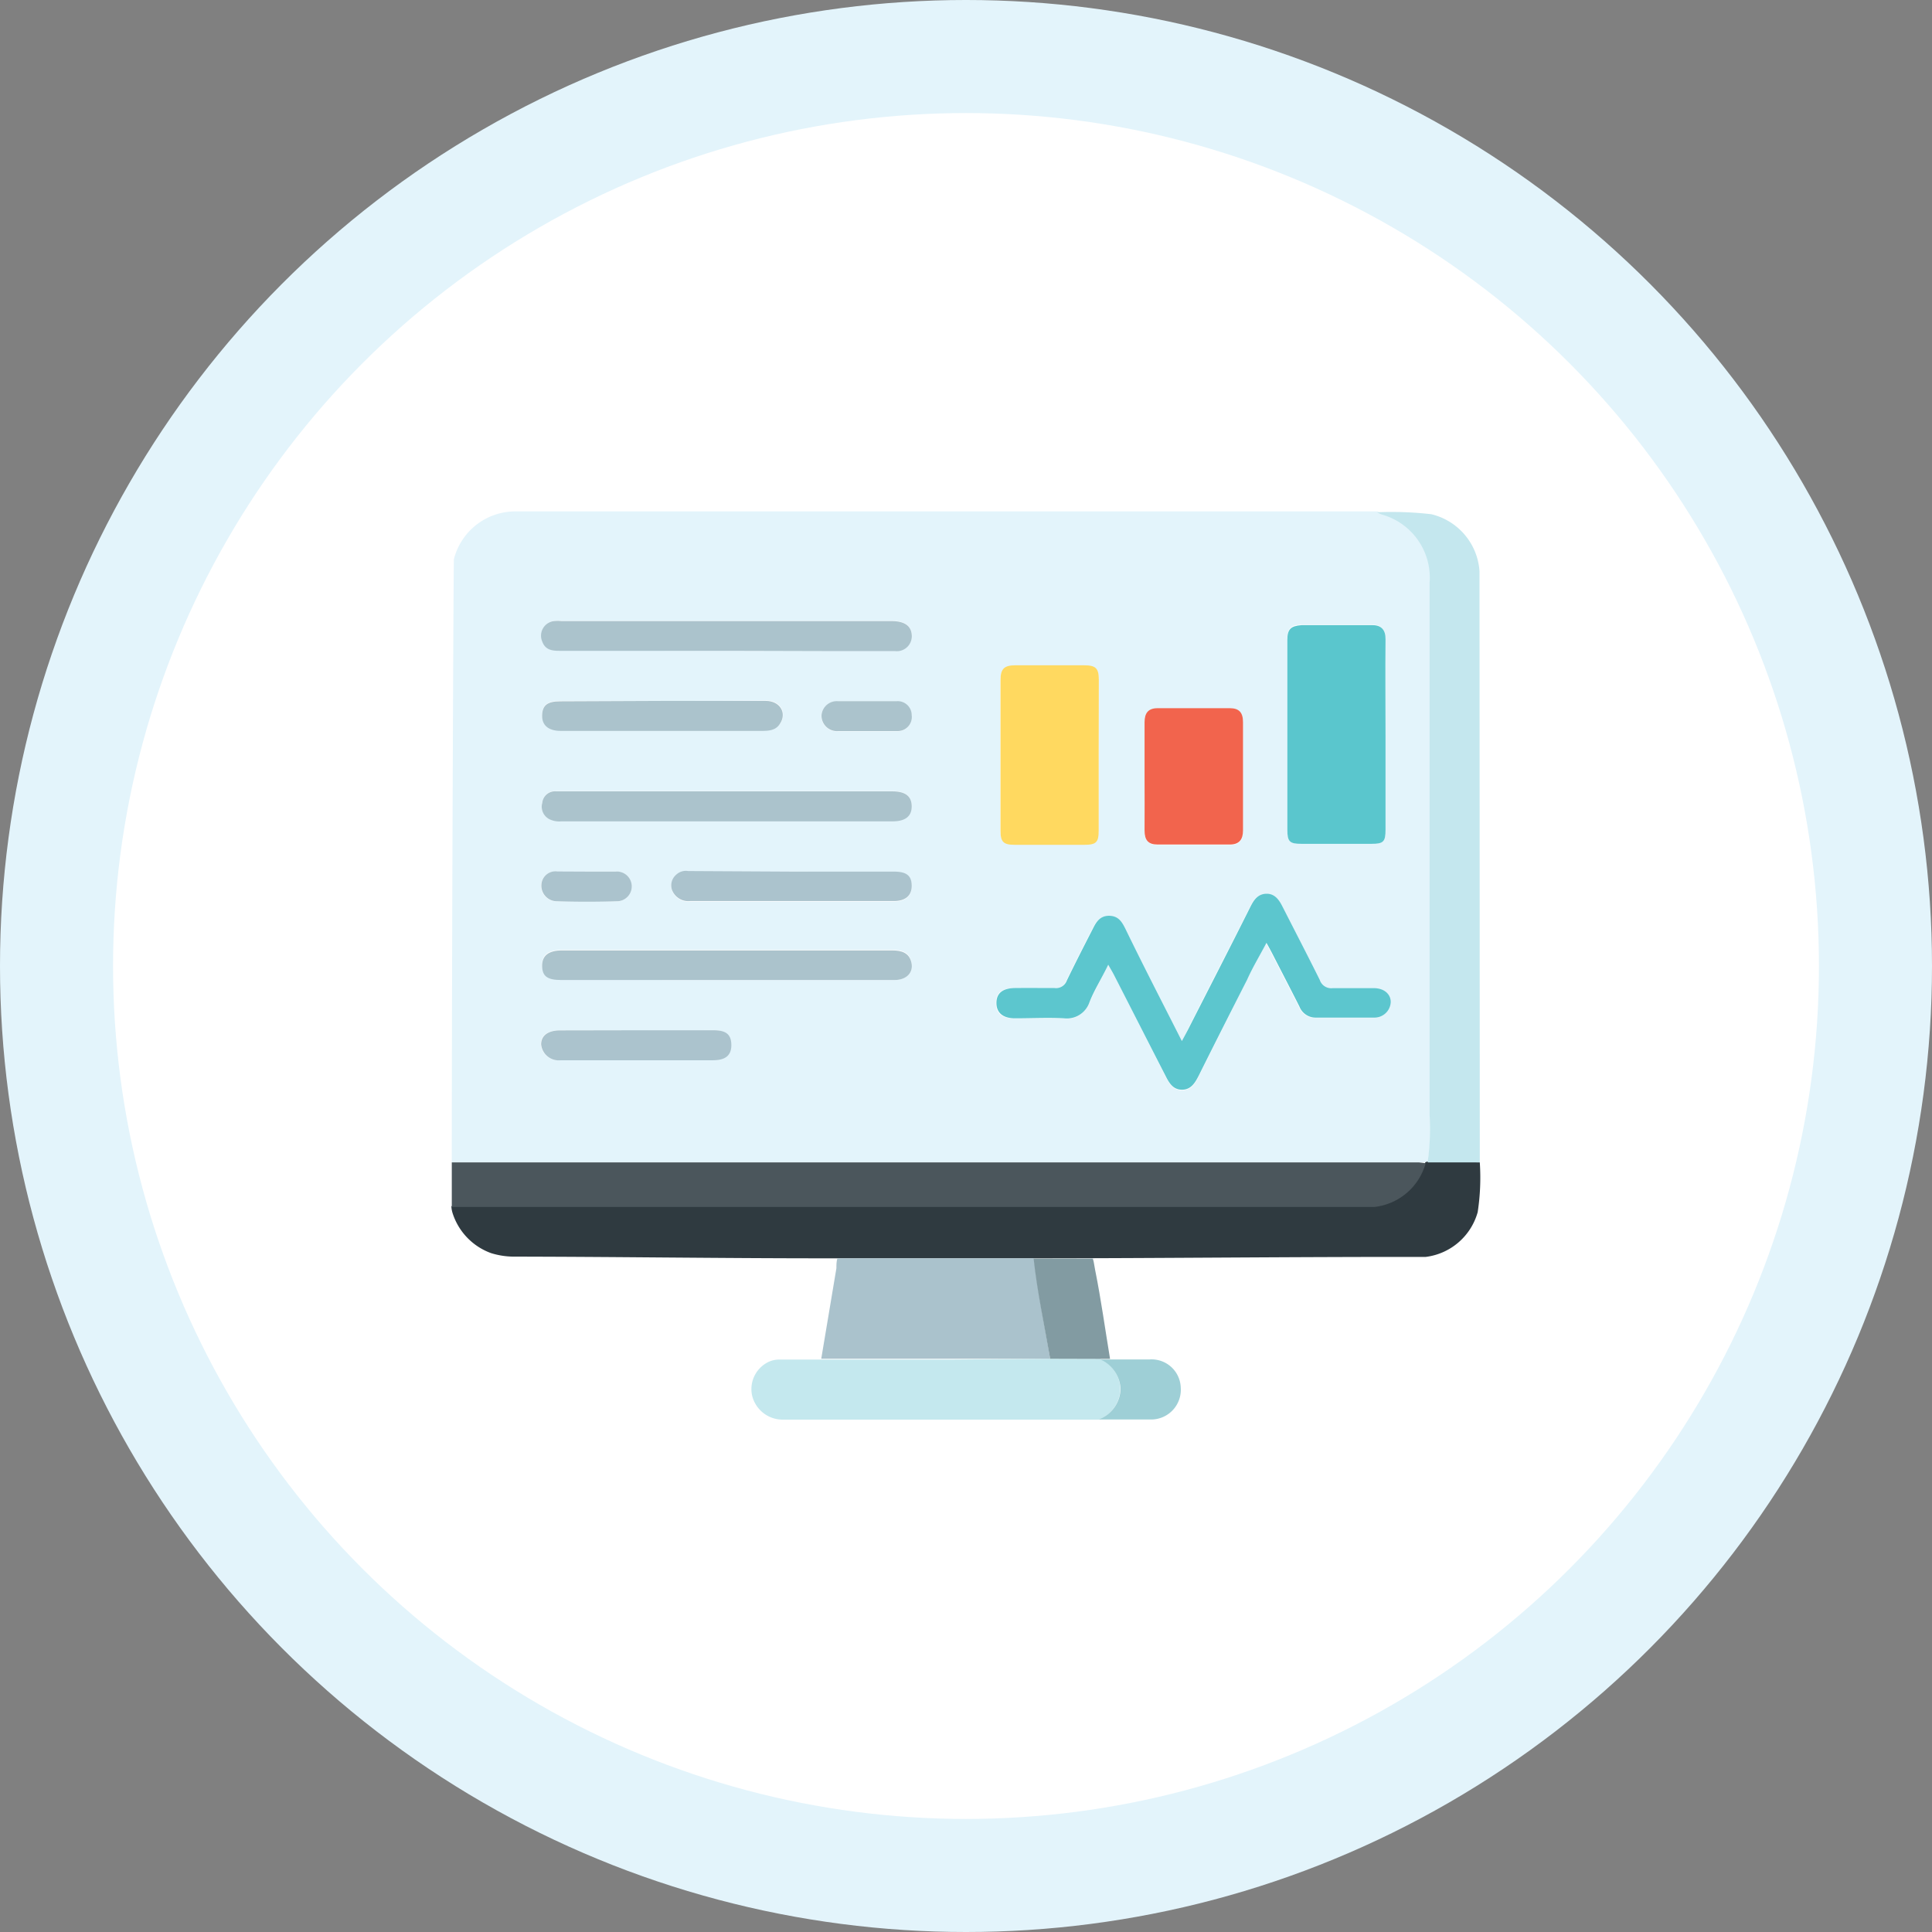<svg xmlns="http://www.w3.org/2000/svg" id="e82be5fb-9919-4f95-9bbf-d6696a1f0eb2" data-name="Layer 1" viewBox="0 0 137.74 137.74"><rect x="0" y="0" width="137.74" height="137.74" fill="#808080" stroke="none"/><defs><style>.bf1f22b4-c0e4-4d3d-8376-1130ba05ecf7{fill:#e3f4fb;}.bce2ca23-c73e-4583-9b69-706813c5ecbb{fill:#fff;}.a1b62448-3547-4bde-9295-c58a3efe410a{fill:#2f3a40;}.b526a698-fffc-4197-ad70-567c7b355625{fill:#4b565c;}.a59e7b53-e4b8-4278-ab26-52fe91644cdb{fill:#c4e7ee;}.a42a2024-9c6c-473e-aa4a-36d58c9dd32c{fill:#5ac6cd;}.fc9263bf-de1d-4820-8a86-e38ede03428e{fill:#5cc6ce;}.a611b268-f0e6-49b8-ad57-051a61f03cc7{fill:#ffd960;}.a8e80485-6bc0-4182-80d3-b53c6dc766e4{fill:#f2644d;}.f5b68cf0-1f45-4c0e-97fa-24f23b0358de{fill:#abc3cc;}.b276aeb1-0d20-4890-9dd9-200696b0a58d{fill:#abc3cd;}.aba2796a-43b3-4a9a-8c85-1dc5dc3df0a4{fill:#c4e8ee;}.b4915ee9-abd5-4e4d-a1fc-fab311c130a1{fill:#aac2cc;}.a34a6aa9-0c66-472a-8efb-d32c50998cf1{fill:#829ba2;}.f098dfd3-fbd4-49ab-808c-8b715d71dc22{fill:#9ecfd6;}</style></defs><circle class="bf1f22b4-c0e4-4d3d-8376-1130ba05ecf7" cx="68.87" cy="68.87" r="68.87"></circle><circle class="bce2ca23-c73e-4583-9b69-706813c5ecbb" cx="68.87" cy="68.87" r="60.81"></circle><path class="bf1f22b4-c0e4-4d3d-8376-1130ba05ecf7" d="M38.34,89c0-14.22.12-42.86.15-43a4.52,4.52,0,0,1,4.4-3.41h61.45a1.53,1.53,0,0,0,.31.16,4.67,4.67,0,0,1,3.42,4.89c0,12.63,0,25.26,0,37.89a16.91,16.91,0,0,1-.14,3.41l-.14.06-.49,0Zm66.57-30.46c0-2.29,0-4.58,0-6.87,0-.66-.3-1-.92-1-1.7,0-3.39,0-5.08,0-.78,0-1,.29-1,1.06V65.27c0,.86.16,1,1,1h5c.86,0,1-.15,1-1Q104.92,61.93,104.91,58.57ZM90.39,80.35c-1.39-2.75-2.74-5.38-4.07-8-.25-.5-.52-.91-1.15-.92s-.92.43-1.16.91c-.63,1.23-1.26,2.46-1.86,3.7a.82.82,0,0,1-.89.54c-.93,0-1.86,0-2.79,0s-1.35.34-1.34,1.09.47,1.06,1.33,1.07c1.17,0,2.34,0,3.5,0a1.7,1.7,0,0,0,1.84-1.14c.39-.88.86-1.72,1.34-2.68.18.32.29.5.39.69C86.76,78,88,80.44,89.22,82.86c.26.51.53,1,1.18,1s.93-.48,1.19-1C92.73,80.57,93.88,78.3,95,76c.43-.85.89-1.7,1.38-2.63.2.35.33.6.46.85.63,1.23,1.27,2.46,1.89,3.69a1.24,1.24,0,0,0,1.17.79c1.38,0,2.77,0,4.15,0a1.16,1.16,0,0,0,1.19-1.1c0-.61-.47-1-1.2-1-1,0-2,0-2.94,0a.86.86,0,0,1-.92-.59c-.88-1.77-1.79-3.52-2.69-5.29-.24-.46-.53-.87-1.13-.85s-.86.41-1.1.88c-1.48,2.94-3,5.87-4.47,8.8C90.71,79.76,90.59,80,90.39,80.35ZM84.46,60V54.61c0-.84-.22-1-1.07-1q-2.43,0-4.86,0c-.82,0-1.07.25-1.08,1.06V65.27c0,.8.23,1,1,1h5c.81,0,1-.16,1-1Zm3.27,1.51c0,1.29,0,2.57,0,3.86,0,.65.26,1,.93,1,1.72,0,3.43,0,5.15,0,.67,0,.94-.32.94-1q0-3.86,0-7.72c0-.64-.27-1-.94-1-1.72,0-3.43,0-5.15,0-.67,0-.93.31-.93,1C87.74,58.91,87.73,60.19,87.73,61.48ZM57.85,52.53h7.51c1.53,0,3.06,0,4.58,0a1.07,1.07,0,0,0,1.19-1.19c-.06-.63-.54-.95-1.44-.95H46.22a2.69,2.69,0,0,0-.57,0,1.05,1.05,0,0,0-.82,1.46c.2.58.67.66,1.21.66Zm.1,10H45.79a.91.91,0,0,0-1,.82,1,1,0,0,0,.64,1.22,1.53,1.53,0,0,0,.7.1H69.74c.92,0,1.39-.37,1.39-1.07s-.45-1.07-1.37-1.07ZM57.88,76h.5c3.85,0,7.69,0,11.53,0,.84,0,1.37-.54,1.2-1.28s-.71-.87-1.37-.87H46.2c-1,0-1.44.37-1.42,1.11s.36,1,1.37,1C50.06,76,54,76,57.88,76ZM53.3,56.1H46.08c-.94,0-1.29.29-1.3,1s.45,1.1,1.34,1.11h14.3c.51,0,1,0,1.34-.5.5-.79,0-1.63-1-1.64C58.26,56.09,55.78,56.1,53.3,56.1Zm9.25,12.17H55.19a1,1,0,0,0-.85.26,1,1,0,0,0-.3,1.09,1.25,1.25,0,0,0,1.3.79c4.84,0,9.67,0,14.51,0,.83,0,1.29-.41,1.28-1.1s-.36-1-1.29-1Zm-11,11.31h-5.5c-.87,0-1.37.37-1.37,1a1.26,1.26,0,0,0,1.39,1.13q5.43,0,10.86,0c.84,0,1.3-.39,1.31-1.07s-.36-1.07-1.27-1.07ZM48,68.27H45.85a1,1,0,0,0-1.14.93,1.11,1.11,0,0,0,1,1.19c1.49,0,3,0,4.49,0A1.06,1.06,0,1,0,50,68.27Zm19.91-10h0c.73,0,1.47,0,2.21,0a1,1,0,0,0,1-1.13,1,1,0,0,0-1.07-1c-1.4,0-2.8,0-4.2,0a1.09,1.09,0,0,0-1.16,1,1.1,1.1,0,0,0,1.2,1.13Z" transform="translate(-6.13 -6.13)"></path><path class="a1b62448-3547-4bde-9295-c58a3efe410a" d="M111.63,89a16.22,16.22,0,0,1-.15,3.55,4.41,4.41,0,0,1-3.7,3.19l-1.43,0c-8.55,0-17.11.09-25.66.1h-.84l-7.54,0c-2.16,0-4.32,0-6.48,0h-1c-7.37,0-14.75-.11-22.12-.12a5.54,5.54,0,0,1-1.57-.25,4.48,4.48,0,0,1-2.73-2.81,1.94,1.94,0,0,1-.1-.54h65.77a4.28,4.28,0,0,0,3.66-3.12l.14-.06Z" transform="translate(-6.13 -6.13)"></path><path class="b526a698-fffc-4197-ad70-567c7b355625" d="M107.77,89.06a4.28,4.28,0,0,1-3.66,3.12H38.34V89h68.94Z" transform="translate(-6.13 -6.13)"></path><path class="a59e7b53-e4b8-4278-ab26-52fe91644cdb" d="M111.63,89l-3.72,0a16.91,16.91,0,0,0,.14-3.41c0-12.63,0-25.26,0-37.89a4.67,4.67,0,0,0-3.42-4.89,1.53,1.53,0,0,1-.31-.16,24.79,24.79,0,0,1,3.85.14,4.49,4.49,0,0,1,3.44,4.06Z" transform="translate(-6.13 -6.13)"></path><path class="a42a2024-9c6c-473e-aa4a-36d58c9dd32c" d="M104.91,58.57q0,3.36,0,6.72c0,.85-.15,1-1,1h-5c-.84,0-1-.16-1-1V51.76c0-.77.24-1,1-1.06,1.69,0,3.38,0,5.08,0,.62,0,.93.34.92,1C104.89,54,104.91,56.28,104.91,58.57Z" transform="translate(-6.13 -6.13)"></path><path class="fc9263bf-de1d-4820-8a86-e38ede03428e" d="M90.39,80.35c.2-.36.32-.59.44-.82,1.49-2.93,3-5.86,4.47-8.8.24-.47.52-.86,1.1-.88s.89.39,1.13.85c.9,1.77,1.81,3.52,2.69,5.29a.86.86,0,0,0,.92.59c1,0,2,0,2.94,0,.73,0,1.21.43,1.2,1a1.16,1.16,0,0,1-1.19,1.1c-1.38,0-2.77,0-4.15,0a1.24,1.24,0,0,1-1.17-.79c-.62-1.23-1.26-2.46-1.89-3.69-.13-.25-.26-.5-.46-.85-.49.93-1,1.78-1.38,2.63-1.16,2.28-2.31,4.55-3.45,6.84-.26.51-.55,1-1.19,1s-.92-.48-1.18-1C88,80.44,86.76,78,85.53,75.6c-.1-.19-.21-.37-.39-.69-.48,1-1,1.8-1.34,2.68A1.7,1.7,0,0,1,82,78.73c-1.16-.06-2.33,0-3.5,0-.86,0-1.32-.39-1.33-1.07s.39-1.08,1.34-1.09,1.86,0,2.79,0a.82.82,0,0,0,.89-.54c.6-1.24,1.23-2.47,1.86-3.7.24-.48.51-.92,1.16-.91s.9.42,1.15.92C87.65,75,89,77.6,90.39,80.35Z" transform="translate(-6.13 -6.13)"></path><path class="a611b268-f0e6-49b8-ad57-051a61f03cc7" d="M84.46,60v5.36c0,.8-.17,1-1,1h-5c-.8,0-1-.22-1-1V54.62c0-.81.26-1.06,1.08-1.06q2.43,0,4.86,0c.85,0,1.06.21,1.07,1Z" transform="translate(-6.13 -6.13)"></path><path class="a8e80485-6bc0-4182-80d3-b53c6dc766e4" d="M87.73,61.48c0-1.29,0-2.57,0-3.86,0-.65.26-1,.93-1,1.72,0,3.43,0,5.15,0,.67,0,.94.32.94,1q0,3.87,0,7.72c0,.64-.27,1-.94,1-1.72,0-3.43,0-5.15,0-.67,0-.93-.31-.93-1C87.74,64.05,87.73,62.77,87.73,61.48Z" transform="translate(-6.13 -6.13)"></path><path class="f5b68cf0-1f45-4c0e-97fa-24f23b0358de" d="M57.85,52.53H46c-.54,0-1-.08-1.21-.66a1.05,1.05,0,0,1,.82-1.46,2.69,2.69,0,0,1,.57,0H69.69c.9,0,1.38.32,1.44.95a1.07,1.07,0,0,1-1.19,1.19c-1.52,0-3,0-4.58,0Z" transform="translate(-6.13 -6.13)"></path><path class="f5b68cf0-1f45-4c0e-97fa-24f23b0358de" d="M58,62.55H69.76c.92,0,1.37.35,1.37,1.07s-.47,1.07-1.39,1.07H46.13a1.53,1.53,0,0,1-.7-.1,1,1,0,0,1-.64-1.22.91.91,0,0,1,1-.82H58Z" transform="translate(-6.13 -6.13)"></path><path class="f5b68cf0-1f45-4c0e-97fa-24f23b0358de" d="M57.88,76c-3.91,0-7.82,0-11.73,0-1,0-1.36-.27-1.37-1s.45-1.11,1.42-1.11H69.74c.66,0,1.21.16,1.37.87S70.75,76,69.91,76c-3.84,0-7.68,0-11.53,0Z" transform="translate(-6.13 -6.13)"></path><path class="f5b68cf0-1f45-4c0e-97fa-24f23b0358de" d="M53.3,56.1c2.48,0,5,0,7.43,0,1,0,1.53.85,1,1.64-.31.49-.83.5-1.34.5H46.12c-.89,0-1.36-.4-1.34-1.11s.36-1,1.3-1Z" transform="translate(-6.13 -6.13)"></path><path class="b276aeb1-0d20-4890-9dd9-200696b0a58d" d="M62.55,68.27h7.29c.93,0,1.28.29,1.29,1s-.45,1.1-1.28,1.1c-4.84,0-9.67,0-14.51,0a1.25,1.25,0,0,1-1.3-.79,1,1,0,0,1,.3-1.09,1,1,0,0,1,.85-.26Z" transform="translate(-6.13 -6.13)"></path><path class="b276aeb1-0d20-4890-9dd9-200696b0a58d" d="M51.56,79.58H57c.91,0,1.27.31,1.27,1.07s-.47,1.07-1.31,1.07q-5.43,0-10.86,0a1.26,1.26,0,0,1-1.39-1.13c0-.64.5-1,1.37-1Z" transform="translate(-6.13 -6.13)"></path><path class="b276aeb1-0d20-4890-9dd9-200696b0a58d" d="M48,68.27h2a1.06,1.06,0,1,1,.22,2.11c-1.5.05-3,.05-4.49,0a1.11,1.11,0,0,1-1-1.19,1,1,0,0,1,1.14-.93Z" transform="translate(-6.13 -6.13)"></path><path class="f5b68cf0-1f45-4c0e-97fa-24f23b0358de" d="M67.9,58.25h-2a1.1,1.1,0,0,1-1.2-1.13,1.09,1.09,0,0,1,1.16-1c1.4,0,2.8,0,4.2,0a1,1,0,0,1,1.07,1,1,1,0,0,1-1,1.13c-.74,0-1.48,0-2.21,0Z" transform="translate(-6.13 -6.13)"></path><path class="aba2796a-43b3-4a9a-8c85-1dc5dc3df0a4" d="M84.45,107.34H62a2.24,2.24,0,0,1-2.25-1.72A2.15,2.15,0,0,1,61,103.19a1.87,1.87,0,0,1,.77-.13H73.82L81,103l3.55,0A2.43,2.43,0,0,1,86,105.14,2.39,2.39,0,0,1,84.45,107.34Z" transform="translate(-6.13 -6.13)"></path><path class="b4915ee9-abd5-4e4d-a1fc-fab311c130a1" d="M81,103l-7.21,0H64.68l1.08-6.45c0-.24,0-.48.07-.71,2.16,0,4.32,0,6.48,0l7.54,0C80.11,98.29,80.62,100.65,81,103Z" transform="translate(-6.13 -6.13)"></path><path class="a34a6aa9-0c66-472a-8efb-d32c50998cf1" d="M81,103c-.41-2.38-.92-4.74-1.18-7.14h.84c1.54,0,3.3,0,3.36,0s.11.39.19.83c.42,2.09.71,4.21,1.06,6.32h-.72Z" transform="translate(-6.13 -6.13)"></path><path class="f098dfd3-fbd4-49ab-808c-8b715d71dc22" d="M84.58,103.05h3.51a2.08,2.08,0,0,1,2.22,2,2.12,2.12,0,0,1-2.21,2.28c-1.21,0-2.43,0-3.65,0a2.39,2.39,0,0,0,1.57-2.2A2.43,2.43,0,0,0,84.58,103.05Z" transform="translate(-6.13 -6.13)"></path></svg>